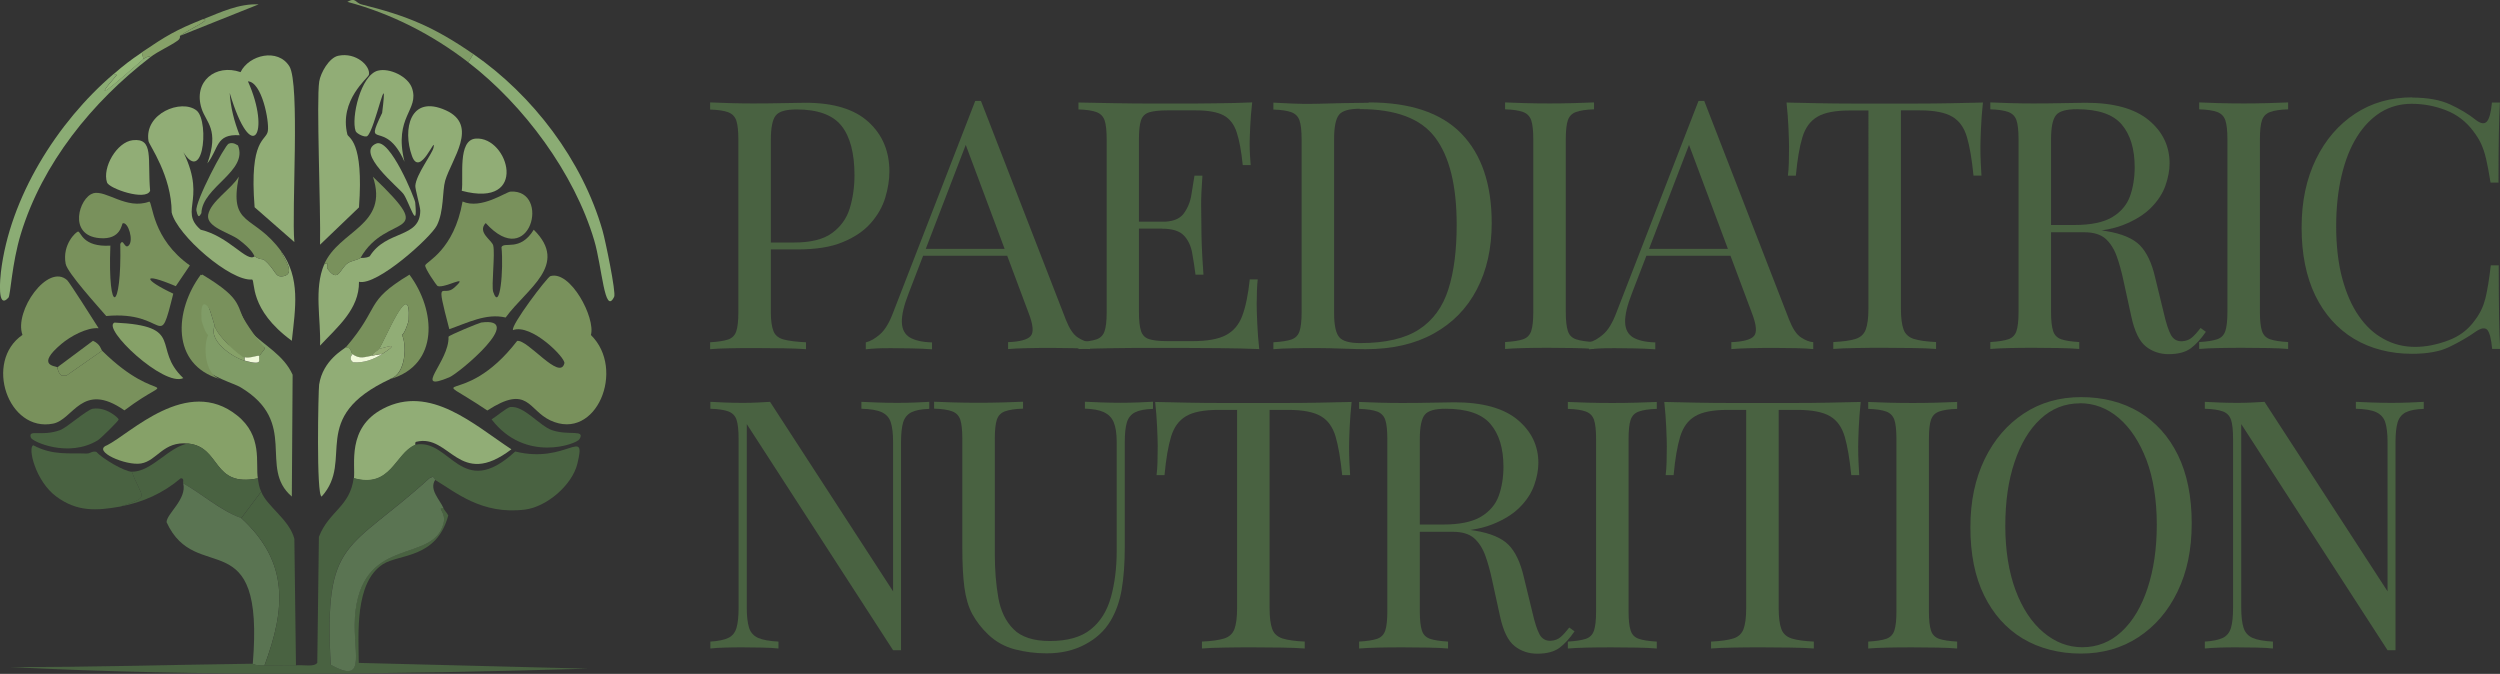 <?xml version="1.0" encoding="UTF-8"?>
<svg id="Layer_2" data-name="Layer 2" xmlns="http://www.w3.org/2000/svg" viewBox="0 0 217 58.49">
  <rect x="0" y="0" width="217" height="58.49" fill="#333333" stroke="none"/>
  <defs>
    <style>
      .cls-1 {
        fill: #496241;
      }

      .cls-1, .cls-2, .cls-3, .cls-4, .cls-5, .cls-6, .cls-7, .cls-8, .cls-9, .cls-10 {
        stroke-width: 0px;
      }

      .cls-2 {
        fill: #79915c;
      }

      .cls-3 {
        fill: #86a168;
      }

      .cls-4 {
        fill: #94b679;
      }

      .cls-5 {
        fill: #94ab74;
      }

      .cls-6 {
        fill: #5a7452;
      }

      .cls-7 {
        fill: #8bac74;
      }

      .cls-8 {
        fill: #91ad76;
      }

      .cls-9 {
        fill: #809c67;
      }

      .cls-10 {
        fill: #f0f9da;
      }
    </style>
  </defs>
  <g id="Layer_1-2" data-name="Layer 1">
    <g>
      <g id="Layer_1-2" data-name="Layer 1-2">
        <g>
          <path class="cls-2" d="M47.77,23.97c1.74-.53,3.94,3.62,3.52,5.11,3.04,2.96.48,9.28-3.52,7.41-1.93-.9-1.92-3.16-5.47-.86-5.7-3.83-2.19.17,2.59-6.04.93-.14,3.71,3.51,4.1,1.94.11-.46-2.85-3.46-4.46-2.88-.22-.39,2.96-4.59,3.24-4.68h0Z"/>
          <path class="cls-2" d="M44.32,16.63c3.52-.2,1.71,7.01-2.16,2.73-.76.8.53,1.48.65,1.94.18.72-.17,3.51,0,4.03.59,1.79.91-1.91.72-3.88.23-.51,1.62.42,2.8-1.51,3.1,3.06-.62,5.11-2.44,7.62-1.68-.4-3.32.47-4.89,1.01-1.26-4.8-.58-2.68.43-3.6,1.42-1.29-.8.08-1.44-.14-.1-.04-1.14-1.57-1.08-1.8.09-.32,2.5-1.31,3.24-5.54,1.61.72,3.77-.84,4.17-.86h0Z"/>
          <path class="cls-2" d="M8.07,16.78c1.14-.33,2.89,1.46,4.89.72.31.13.23,3.21,3.52,5.54-.41.6-.81,1.2-1.22,1.8-3.04-1.29-2.81-.56-.22.65-1.31,5.24-.47,1.44-5.82,1.94-.72-.84-3.38-3.76-3.52-4.53-.32-1.69.92-2.8,1.08-2.8.25,0,.37,1.37,2.8,1.22-.24,6.27.99,5.72.86-.14.27-.55.36.47.72.14.47-.43-.03-2.07-.5-1.94-.12.03-.12,1.45-2.01,1.29-2.82-.23-1.75-3.54-.58-3.88h0Z"/>
          <path class="cls-8" d="M20.8,11.74c-2.1-.14-1.79,1.17-2.8,2.44,1.05-2.96-.11-3.53-.5-4.75-.76-2.36,1.22-3.92,3.38-3.17.74-1.51,3.25-2.1,4.24-.5.93,1.51.18,12.55.43,15.25-1.15-1.01-2.3-2.01-3.45-3.02-.48-6.05,1.02-5.73,1.15-6.62.13-.86-.52-4.26-1.73-4.31,2.01,4.46.35,7.47-1.58,1.01.08,1.3.39,2.46.86,3.67h0Z"/>
          <path class="cls-8" d="M28.13,22.96c.49-.34.19.22.29.36.98,1.33,1.07-.05,1.8-.5.33-.2.75-.23,1.08-.43.03-.02.41.05.79-.14,1.44-2.32,4.37-1.53,4.39-3.96,0-.33-.45-1.88-.43-2.16.06-.98,1.47-2.78,1.58-3.31.25-1.21-1.17,2.66-1.87.72-.83-2.3-.18-5.38,2.95-3.96,2.87,1.31.48,4.24-.07,6.11-.25.87-.1,2.66-.72,3.88-.5,1.01-5.18,5.26-6.76,4.89.03,2.38-1.87,3.92-3.38,5.54.09-2.27-.55-4.92.36-7.05h0Z"/>
          <path class="cls-8" d="M17.06,9.59c1.18.94.56,7.38-1.58,2.8,2.79,4.84-.08,5.8,1.94,7.55,2.46.57,4.05,2.9,4.68,2.3.35.28.76.26.79.29,1.1.89.92,1.61,1.73,1.44,1.11-.23-.08-1.67-.22-2.16,1.7,2.33,1.24,4.92.93,7.77-3.75-2.73-3.15-5.19-3.45-5.32-1.85.19-6.52-3.84-6.98-5.82,0-3.19-1.96-5.86-2.01-6.19-.39-2.42,2.87-3.69,4.17-2.66h0Z"/>
          <path class="cls-8" d="M36.04,38.64c-1.75.74-2.09,3.79-5.32,2.88.15-1.17-.64-4.39,2.52-6.04,4.1-2.15,7.92,1.4,11.15,3.52-4.59,3.49-5.31-1.39-8.27-.65-.12.03-.06.28-.07.29h0Z"/>
          <path class="cls-3" d="M22.38,41.52c-4.01.81-3.16-2.72-6.04-3.02-2.18-.23-2.69,1.49-4.1,1.73-1.32.22-4.29-1.08-2.95-1.58,2.02-1.01,6.96-6.06,11.29-2.59,2.24,1.79,1.59,4.11,1.8,5.47h0Z"/>
          <path class="cls-8" d="M29.36,4.84c1.56-.33,2.82.91,2.66,1.65-.06.28-2.6,2.19-1.87,5.18.08.33,1.44.5,1.01,6.33-1.13,1.08-2.25,2.16-3.38,3.24.07-3.13-.33-12.53-.07-14.17.12-.75.85-2.06,1.65-2.23Z"/>
          <path class="cls-1" d="M7.57,39.36c.25.01.43-.23.79-.14.53.59,2.41,1.7,3.09,1.73.86,2.39,1.72,2.12-1.01,3.02-2.08.37-3.74.46-5.54-.86-1.84-1.35-2.51-4.3-2.01-4.46,1.72.91,3.1.65,4.68.72h0Z"/>
          <path class="cls-1" d="M16.34,38.5c2.89.3,2.03,3.83,6.04,3.02.06.39.11.79.29,1.15-.58.77-1.15,1.53-1.73,2.3-1.86-.7-3.33-2.07-5.04-3.02-.04-.02.13-.49-.22-.43-1.52,1.29-3.31,2.1-5.25,2.44,2.73-.9,1.87-.63,1.01-3.02,1.69.05,3.24-2.19,4.89-2.44h0Z"/>
          <g>
            <path class="cls-6" d="M20.94,44.97c4.14,3.81,3.87,7.82,2.01,12.8-.85.02-.96-.15-1.01-.14,1.05-12.6-4.92-6.7-7.48-12.3-.03-.7,1.8-2.02,1.44-3.38,1.7.96,3.17,2.33,5.04,3.02h0Z"/>
            <path class="cls-1" d="M22.67,42.67c.49,1.28,2.46,2.44,2.88,4.1.05,3.67.1,7.34.14,11-.9.05-1.83-.02-2.73,0,1.85-4.98,2.12-8.99-2.01-12.8.58-.77,1.15-1.53,1.73-2.3h0Z"/>
          </g>
          <path class="cls-8" d="M32.81,6.13c1.02-.25,2.6.51,2.95,1.51.67,1.95-1.62,2.43-.65,6.4-1.71-3.89-3.58-.82-1.94-4.24.57-4.57-.62,1.51-1.29,2.01-.2.15-.92-.2-1.01-.43-.41-1.13.44-4.88,1.94-5.25h0Z"/>
          <path class="cls-2" d="M24.4,21.81c.13.49,1.33,1.92.22,2.16-.8.17-.62-.55-1.73-1.44-.03-.03-.44,0-.79-.29-.08-.06-.12-.5-1.37-1.44-.79-.6-2.86-1.08-2.66-2.16.22-1.17,2.03-2.24,2.66-3.31-.88,4.44,1.29,3.2,3.67,6.47h0Z"/>
          <path class="cls-2" d="M31.3,22.39c-.33.21-.75.23-1.08.43-.73.45-.82,1.83-1.8.5-.1-.14.2-.7-.29-.36,1.28-2.99,5.66-3.36,4.24-7.62,5.88,5.62,1.21,2.98-1.08,7.05h0Z"/>
          <path class="cls-8" d="M41.3,12.03c2.85-.2,4.67,6.1-1.22,4.53.18-1.14-.39-4.42,1.22-4.53Z"/>
          <path class="cls-8" d="M11.52,12.17c1.86-.21,1.27,1.62,1.51,4.39-.37.92-3.57-.2-3.74-.72-.43-1.3.85-3.51,2.23-3.67h0Z"/>
          <path class="cls-1" d="M8.07,35.48c1.15-.19,2.23.81,2.23.93s-1.58,1.67-1.8,1.8c-2.57,1.57-5.72.11-5.82-.22-.26-.78.88-.06,2.52-.65.62-.22,2.33-1.78,2.88-1.87Z"/>
          <g>
            <path class="cls-1" d="M37.77,41.66s0-.13-.22-.29l-.29.14c-7.08,6.44-9.16,5.11-8.56,16.18,3.38,1.89,1.72-1.39,2.16-4.75.84-6.39,6.71-4.08,7.62-7.48.28-1.02-.63-1.41,0-1.37.09.21.32.43.43.65-1.02,3.78-4.26,3.32-5.68,4.24-2.45,1.59-2.11,6.03-2.09,8.56l19.92.5c-16.73.49-33.47.71-50.2-.14,7.02.02,14.05-.2,21.07-.29.05,0,.16.16,1.01.14.91-.02,1.83.05,2.73,0,.79-.05,1.6.16,1.87-.22.05-3.64.1-7.29.14-10.93.86-2.23,2.7-2.6,3.02-5.11,3.23.92,3.57-2.13,5.32-2.88,3.06-.66,3.99,4.93,8.7.58,4.47,1.11,6.21-2.25,5.39,1.08-.46,1.85-2.66,3.72-4.53,3.96-3.79.48-6.07-1.55-7.84-2.59h0Z"/>
            <path class="cls-6" d="M37.77,41.66c-.54.84.41,1.71.72,2.44-.63-.04.28.34,0,1.37-.91,3.4-6.78,1.08-7.62,7.48-.44,3.36,1.22,6.64-2.16,4.75-.6-11.07,1.48-9.74,8.56-16.18l.29-.14c.21.16.2.28.22.29h0Z"/>
            <path class="cls-1" d="M44.32,35.33c1.18-.12,2.51,1.64,3.6,2.01,1.46.5,2.92-.11,2.37.79-.25.41-4.7,2.08-7.62-1.73.38-.22,1.33-1.04,1.65-1.08h0Z"/>
          </g>
          <path class="cls-3" d="M9.94,28c6.25.29,3.18,2.18,5.97,4.82-1.68.8-7.13-4.35-5.97-4.82Z"/>
          <path class="cls-2" d="M41.73,28c4.03-.56-1.89,4.4-2.73,4.75-3.29,1.37.03-1.37-.07-3.52.08-.15,2.65-1.2,2.8-1.22Z"/>
          <path class="cls-8" d="M32.66,12.46c1.2-.5,3.35,4.78,3.38,5.11.25,2.68-.51,0-1.01-.72-.39-.56-4.24-3.61-2.37-4.39Z"/>
          <path class="cls-9" d="M20.65,12.61c.93,2.26-3.1,3.6-3.17,5.9-.05,0-.25.69-.43-.22-.15-.75,2.45-5.68,2.8-5.82.44-.17.75.16.79.14Z"/>
          <g>
            <path class="cls-2" d="M4.98,31.88s.02.44.36.72h.43c1.03-.72,2.06-1.44,3.09-2.16,5.14,5.08,6.69,1.61,1.94,5.18-3.68-2.57-4.42.8-6.19,1.15-3.91.78-6.02-5.39-2.66-7.7-.75-2.07,2.21-6.26,3.88-4.75.19.17,2.24,3.39,2.73,4.17-1.02-.09-2.46.71-3.24,1.37-2.25,1.9-.49,1.9-.36,2.01h0Z"/>
            <path class="cls-2" d="M8.86,30.44c-1.03.72-2.06,1.44-3.09,2.16h-.43c-.34-.28-.33-.69-.36-.72l3.09-2.3c.65.29.7.77.79.86h0Z"/>
          </g>
          <g>
            <path class="cls-9" d="M18.64,28.29c-.6,1.22,1.47,2.71,2.59,3.02,1.8.5,1.1-.16,1.29-.43.91-1.26.42.02-.86-2.16,1.29,1.28,2.97,2.09,3.74,3.81-.02,3.52-.05,7.05-.07,10.57-2.95-2.51.67-6.42-4.46-9.49-1.14-.68-7.47-1.89-3.96-8.63,1.1.72,1.34,2.12,1.73,3.31h0Z"/>
            <path class="cls-2" d="M21.66,28.72c1.28,2.17,1.77.9.86,2.16-.43.02-.86.25-1.29.14-.52-.12-2.44-1.97-2.59-2.73-.38-1.18-.63-2.59-1.73-3.31.19-.36.29-.85.65-1.15,3.81,2.31,2.76,2.62,4.1,4.89h0Z"/>
            <path class="cls-2" d="M19.08,32.89c-1.38-.44-1.42-3.01-1.01-3.81-.25-.15-.57-1.18-.58-1.29-.22-3.97,2.06,1.81,2.59,2.52.16.22.5.27.58.58.68.12,1.06.32,1.73-.14.12-.26.15-.61.58-.58-3.09-3.59-1.58-3.94-5.54-6.33-2.3,3.09-2.61,7.82,1.65,9.06h0Z"/>
            <path class="cls-3" d="M21.23,31.02v.29c-1.12-.31-3.18-1.8-2.59-3.02.15.76,2.07,2.61,2.59,2.73Z"/>
            <path class="cls-10" d="M22.53,30.87c-.2.27.51.93-1.29.43v-.29c.44.1.87-.12,1.29-.14Z"/>
          </g>
          <g>
            <path class="cls-8" d="M33.89,32.89c-7.24,3.37-3.07,7.01-5.97,10.21-.48-.02-.29-9.23-.22-9.71.32-2.14,2.17-3.08,2.3-3.24.43-.04.45.31.58.58.03.07-.4.37.07.72.93.06,1.75-.23,2.52-.72,1.31-.84.95-.8-.29-.43.52-.71,2.81-6.49,2.59-2.52,0,.11-.33,1.15-.58,1.29.41.8.37,3.37-1.01,3.81h0Z"/>
            <path class="cls-2" d="M33.89,32.89c1.38-.44,1.42-3.01,1.01-3.81.25-.15.57-1.18.58-1.29.22-3.97-2.06,1.81-2.59,2.52-.16.22-.5.27-.58.58-.68.12-1.06.32-1.73-.14-.12-.26-.15-.61-.58-.58,3.09-3.59,1.58-3.94,5.54-6.33,2.3,3.09,2.61,7.82-1.65,9.06h0Z"/>
            <path class="cls-10" d="M32.31,30.87c.29-.05.57-.12.86-.14-.77.49-1.59.78-2.52.72-.47-.35-.04-.65-.07-.72.66.47,1.05.26,1.73.14h0Z"/>
            <path class="cls-5" d="M33.17,30.73c-.29.02-.58.09-.86.14.08-.3.42-.36.58-.58,1.24-.37,1.6-.41.29.43h0Z"/>
          </g>
          <g>
            <path class="cls-7" d="M41.08,4.69c5.17,3.57,9.47,9.22,11.22,15.32.23.79,1.19,5.39,1.01,5.75-.83,1.7-1.05-2.6-1.73-4.89-1.73-5.84-6.12-11.76-10.93-15.46.14-.24.29-.48.43-.72h0Z"/>
            <path class="cls-9" d="M41.08,4.69c-.14.24-.29.48-.43.72-3.13-2.41-6.68-4.23-10.5-5.25.75-.42.68.08,1.22.22,4.01,1,6.3,1.96,9.71,4.31Z"/>
          </g>
          <g>
            <path class="cls-7" d="M13.03,4.98C8.01,8.84,3.68,14.17,1.81,20.3c-.79,2.59-.89,5.33-1.08,5.54-1.01,1.11-.7-1.79-.65-2.23.77-6.46,4.88-13.01,9.78-17.19l.29.07c-2.45,2.82-.22.81,2.3-1.37.12-.11.63-.36.58-.14Z"/>
            <path class="cls-3" d="M17.63,1.67c.78,0-1.12.81-2.01,1.44-.02.01.09.22-.22.43-.71.5-1.68.9-2.37,1.44.05-.22-.45.04-.58.14l-.14-.58c2.09-1.41,2.93-1.93,5.32-2.88h0Z"/>
            <path class="cls-4" d="M12.31,4.55l.14.58c-2.52,2.18-4.75,4.19-2.3,1.37l-.29-.07c.93-.8,1.42-1.18,2.44-1.87h0Z"/>
            <path class="cls-9" d="M15.62,3.11c.89-.63,2.79-1.43,2.01-1.44,1.53-.61,3.12-1.37,4.82-1.29-2.28.91-4.55,1.82-6.83,2.73Z"/>
          </g>
        </g>
      </g>
      <g>
        <g>
          <path class="cls-1" d="M61.66,8.89c.43.02.98.04,1.67.06.68.02,1.36.03,2.03.03.95,0,1.85-.01,2.72-.03.87-.02,1.48-.03,1.84-.03,2.44,0,4.26.56,5.47,1.67,1.21,1.11,1.81,2.54,1.81,4.29,0,.72-.12,1.49-.36,2.28s-.66,1.53-1.26,2.21-1.41,1.23-2.44,1.65c-1.03.43-2.33.63-3.9.63h-2.9v-.6h2.6c1.43,0,2.53-.27,3.28-.82.75-.55,1.27-1.26,1.54-2.15.27-.89.41-1.84.41-2.87,0-1.91-.38-3.35-1.13-4.29s-2.05-1.42-3.89-1.42c-.93,0-1.53.17-1.81.52-.28.34-.43,1.04-.43,2.09v15c0,.72.08,1.27.23,1.64s.45.6.89.72c.45.12,1.09.2,1.93.24v.6c-.53-.04-1.19-.07-1.99-.08s-1.63-.02-2.45-.02-1.52,0-2.21.02c-.68.01-1.24.04-1.67.08v-.6c.68-.04,1.2-.12,1.56-.24.35-.12.59-.36.71-.72s.18-.91.18-1.64v-15c0-.74-.06-1.3-.18-1.65-.12-.35-.36-.59-.71-.72-.35-.13-.87-.21-1.56-.23v-.6h0Z"/>
          <path class="cls-1" d="M85.14,8.74l7.38,19.02c.3.76.64,1.28,1.03,1.53s.73.39,1.06.41v.6c-.41-.04-.9-.07-1.48-.08s-1.17-.02-1.75-.02c-.78,0-1.52,0-2.21.02-.68.01-1.24.04-1.67.08v-.6c1.03-.04,1.69-.22,1.96-.53.28-.31.22-.98-.18-2.01l-5.62-15.03.49-.39-5.26,13.67c-.43,1.09-.63,1.94-.61,2.56.02.61.25,1.05.69,1.32.45.26,1.09.41,1.93.43v.6c-.57-.04-1.15-.07-1.77-.08-.62-.01-1.18-.02-1.71-.02s-.93,0-1.29.02-.68.04-.98.08v-.6c.41-.1.82-.34,1.24-.71.43-.37.81-1.01,1.15-1.92l7.11-18.33h.49ZM88.82,21.6v.6h-9.01l.3-.6h8.71Z"/>
          <path class="cls-1" d="M108.69,8.89c-.08.7-.14,1.39-.17,2.06-.03.66-.05,1.17-.05,1.51,0,.36.01.71.03,1.04s.04.61.06.83h-.69c-.12-1.19-.29-2.13-.52-2.83-.22-.69-.6-1.19-1.13-1.48-.54-.29-1.34-.44-2.4-.44h-2.51c-.68,0-1.2.06-1.56.17-.35.11-.59.34-.71.69-.12.35-.18.9-.18,1.65v15c0,.72.06,1.27.18,1.64s.36.6.71.71c.35.11.87.17,1.56.17h2.21c1.27,0,2.23-.17,2.89-.52.65-.34,1.13-.9,1.42-1.68.29-.77.51-1.83.65-3.16h.69c-.06.55-.09,1.27-.09,2.18,0,.38.02.93.05,1.65.03.71.09,1.46.17,2.22-1.03-.04-2.19-.07-3.48-.08s-2.44-.02-3.45-.02h-2.4c-1,0-2.06,0-3.19.02s-2.19.04-3.17.08v-.6c.68-.04,1.2-.12,1.56-.24.35-.12.59-.36.71-.72s.18-.91.18-1.64v-15c0-.74-.06-1.3-.18-1.65s-.36-.59-.71-.72c-.35-.13-.87-.21-1.56-.23v-.6c.99.02,2.05.04,3.17.06,1.13.02,2.19.03,3.19.03h2.4c.93,0,1.98,0,3.16-.02,1.18-.01,2.23-.04,3.16-.08h0ZM103.49,19.24v.6h-5.53v-.6h5.53ZM104.37,15.24c-.08,1.15-.12,2.03-.11,2.63.01.6.02,1.16.02,1.67s.01,1.06.03,1.67c.02.6.07,1.48.15,2.63h-.69c-.08-.64-.18-1.28-.29-1.89-.11-.61-.35-1.12-.72-1.51-.37-.39-1-.59-1.89-.59v-.6c.89,0,1.51-.23,1.86-.69.35-.47.58-1.01.68-1.64.1-.62.19-1.18.27-1.67h.69Z"/>
          <path class="cls-1" d="M118.8,8.89c3.61,0,6.29.9,8.05,2.71,1.75,1.8,2.63,4.39,2.63,7.76,0,2.2-.43,4.12-1.29,5.76-.86,1.65-2.1,2.92-3.74,3.83-1.64.91-3.61,1.36-5.93,1.36-.45,0-1.1-.02-1.96-.05s-1.63-.05-2.27-.05c-.7,0-1.4,0-2.09.02-.68.01-1.24.04-1.67.08v-.6c.68-.04,1.2-.12,1.56-.24.35-.12.59-.36.71-.72s.18-.91.18-1.64v-15c0-.74-.06-1.3-.18-1.65s-.36-.59-.71-.72c-.35-.13-.87-.21-1.56-.23v-.6c.43.02.98.05,1.67.08.68.03,1.36.04,2.03.02.7-.02,1.5-.04,2.39-.06s1.62-.03,2.18-.03h0ZM118.04,9.44c-.93,0-1.53.17-1.81.52-.28.34-.43,1.04-.43,2.09v15.12c0,1.05.15,1.74.44,2.09s.9.52,1.83.52c2.2,0,3.9-.4,5.11-1.19,1.21-.79,2.06-1.96,2.54-3.49.49-1.53.72-3.4.72-5.59,0-3.39-.62-5.91-1.86-7.56-1.24-1.66-3.42-2.48-6.55-2.48h0Z"/>
          <path class="cls-1" d="M138.36,8.89v.6c-.68.02-1.2.1-1.56.23s-.59.37-.71.72c-.12.35-.18.9-.18,1.65v15c0,.72.06,1.27.18,1.64s.36.6.71.72c.35.12.87.2,1.56.24v.6c-.47-.04-1.04-.07-1.74-.08-.69-.01-1.4-.02-2.1-.02-.78,0-1.52,0-2.21.02s-1.24.04-1.67.08v-.6c.68-.04,1.2-.12,1.56-.24.35-.12.59-.36.71-.72s.18-.91.18-1.64v-15c0-.74-.06-1.3-.18-1.65s-.36-.59-.71-.72c-.35-.13-.87-.21-1.56-.23v-.6c.43.02.98.04,1.67.06.68.02,1.42.03,2.21.03.7,0,1.41-.01,2.1-.03s1.28-.04,1.74-.06h0Z"/>
          <path class="cls-1" d="M147.92,8.74l7.38,19.02c.3.76.64,1.28,1.03,1.53s.73.39,1.06.41v.6c-.41-.04-.9-.07-1.48-.08-.59-.01-1.17-.02-1.75-.02-.78,0-1.52,0-2.21.02s-1.24.04-1.67.08v-.6c1.03-.04,1.69-.22,1.96-.53.28-.31.22-.98-.18-2.01l-5.62-15.03.49-.39-5.26,13.67c-.43,1.09-.63,1.94-.61,2.56.02.61.25,1.05.69,1.32.45.26,1.09.41,1.93.43v.6c-.57-.04-1.15-.07-1.77-.08-.62-.01-1.18-.02-1.71-.02s-.93,0-1.29.02-.68.04-.98.08v-.6c.41-.1.82-.34,1.24-.71.43-.37.81-1.01,1.15-1.92l7.11-18.33h.49,0ZM151.61,21.6v.6h-9.01l.3-.6h8.71Z"/>
          <path class="cls-1" d="M172.12,8.89c-.08.76-.14,1.51-.17,2.22s-.05,1.27-.05,1.65c0,.49.01.94.03,1.36.02.43.04.79.06,1.12h-.69c-.14-1.41-.33-2.53-.57-3.34-.24-.82-.66-1.41-1.27-1.77-.61-.36-1.54-.55-2.82-.55h-1.64v17.21c0,.81.08,1.41.23,1.81.15.41.45.67.89.82.45.14,1.09.23,1.93.27v.6c-.53-.04-1.19-.07-1.99-.08s-1.63-.02-2.45-.02c-.91,0-1.76,0-2.56.02-.79.01-1.44.04-1.92.08v-.6c.85-.04,1.49-.13,1.93-.27.45-.14.74-.42.89-.82.15-.41.23-1.01.23-1.81V9.59h-1.64c-1.25,0-2.18.18-2.8.55s-1.04.95-1.29,1.77-.44,1.93-.57,3.34h-.69c.04-.32.07-.69.08-1.12.01-.43.02-.88.02-1.36,0-.38-.02-.93-.05-1.65-.03-.71-.09-1.46-.17-2.22.85.02,1.77.04,2.77.06,1,.02,2,.03,3.01.03h5.49c1,0,2-.01,3.01-.03s1.92-.04,2.75-.06h0Z"/>
          <path class="cls-1" d="M172.78,8.89c.43.02.98.04,1.67.06.68.02,1.36.03,2.03.03.95,0,1.85-.01,2.72-.03.87-.02,1.48-.03,1.84-.03,2.44,0,4.26.51,5.47,1.51s1.81,2.26,1.81,3.75c0,.6-.12,1.25-.36,1.93s-.66,1.33-1.26,1.93-1.41,1.1-2.44,1.5-2.33.59-3.9.59h-2.9v-.6h2.6c1.43,0,2.53-.23,3.28-.68s1.27-1.06,1.54-1.81c.27-.75.41-1.6.41-2.53,0-1.59-.38-2.83-1.13-3.71-.75-.88-2.05-1.32-3.89-1.32-.93,0-1.53.17-1.81.52-.28.34-.43,1.04-.43,2.09v15c0,.72.06,1.27.18,1.64s.36.6.71.72c.35.12.87.2,1.56.24v.6c-.47-.04-1.04-.07-1.74-.08-.69-.01-1.4-.02-2.1-.02-.78,0-1.52,0-2.21.02s-1.24.04-1.67.08v-.6c.68-.04,1.2-.12,1.56-.24.35-.12.59-.36.71-.72s.18-.91.18-1.64v-15c0-.74-.06-1.3-.18-1.65s-.36-.59-.71-.72c-.35-.13-.87-.21-1.56-.23v-.6h0ZM177.59,19.63c1.09.04,1.94.09,2.57.14.62.05,1.13.1,1.53.14s.77.09,1.13.15c1.35.22,2.32.63,2.92,1.23.59.6,1.03,1.52,1.32,2.77l.75,3.08c.2.89.41,1.53.62,1.92.21.39.54.58.98.56.34-.02.63-.13.86-.33.23-.2.48-.48.74-.82l.46.33c-.43.62-.86,1.1-1.32,1.44-.46.33-1.09.5-1.92.5-.74,0-1.4-.22-1.96-.66-.57-.45-.99-1.31-1.27-2.6l-.66-3.02c-.18-.87-.39-1.62-.62-2.25-.23-.63-.56-1.13-.97-1.5-.42-.36-1.02-.55-1.83-.55h-3.27l-.06-.52h0Z"/>
          <path class="cls-1" d="M198.61,8.89v.6c-.68.02-1.2.1-1.56.23-.35.13-.59.37-.71.72-.12.35-.18.9-.18,1.65v15c0,.72.06,1.27.18,1.64s.36.6.71.72c.35.12.87.2,1.56.24v.6c-.47-.04-1.04-.07-1.74-.08-.69-.01-1.4-.02-2.1-.02-.78,0-1.52,0-2.21.02-.68.01-1.24.04-1.67.08v-.6c.68-.04,1.2-.12,1.56-.24.35-.12.59-.36.71-.72s.18-.91.18-1.64v-15c0-.74-.06-1.3-.18-1.65s-.36-.59-.71-.72c-.35-.13-.87-.21-1.56-.23v-.6c.43.02.98.04,1.67.06.68.02,1.42.03,2.21.03.7,0,1.41-.01,2.1-.03s1.28-.04,1.74-.06h0Z"/>
          <path class="cls-1" d="M209.38,8.47c1.33,0,2.43.2,3.28.59s1.62.85,2.28,1.38c.41.3.71.34.92.11.21-.23.36-.78.44-1.65h.69c-.04.74-.07,1.66-.09,2.72-.02,1.07-.03,2.48-.03,4.23h-.69c-.14-.87-.27-1.56-.39-2.07-.12-.52-.27-.95-.44-1.32s-.4-.72-.68-1.09c-.62-.83-1.41-1.43-2.36-1.8-.95-.37-1.94-.56-2.99-.56-.99,0-1.88.25-2.68.74-.79.5-1.48,1.2-2.06,2.13-.58.93-1.02,2.05-1.33,3.36s-.47,2.78-.47,4.41.17,3.19.52,4.49.82,2.39,1.44,3.28c.61.89,1.34,1.56,2.18,2.01.84.46,1.74.68,2.71.68.91,0,1.85-.18,2.85-.55.99-.36,1.76-.95,2.33-1.75.45-.58.75-1.22.92-1.9s.33-1.65.47-2.88h.69c0,1.83.01,3.31.03,4.43s.05,2.06.09,2.83h-.69c-.08-.87-.22-1.41-.41-1.64s-.51-.19-.95.09c-.74.53-1.54.98-2.37,1.38s-1.91.59-3.22.59c-1.91,0-3.59-.44-5.04-1.3-1.44-.87-2.56-2.12-3.36-3.75-.79-1.64-1.19-3.6-1.19-5.9s.42-4.23,1.24-5.93c.83-1.7,1.96-3.01,3.4-3.96,1.44-.95,3.1-1.42,4.98-1.42h0Z"/>
        </g>
        <g>
          <path class="cls-1" d="M80.66,34.89v.6c-.68.02-1.2.12-1.56.3-.35.18-.59.48-.71.88-.12.41-.18.98-.18,1.72v18.05h-.69l-12.7-19.63v15.97c0,.72.07,1.3.2,1.71s.39.7.78.88c.39.17.98.28,1.77.32v.6c-.36-.04-.84-.07-1.42-.08s-1.14-.02-1.67-.02-1.01,0-1.53.02c-.52.01-.94.04-1.29.08v-.6c.68-.04,1.2-.15,1.56-.32s.59-.47.71-.88c.12-.42.18-.98.18-1.71v-14.7c0-.74-.06-1.3-.18-1.65s-.36-.59-.71-.72c-.35-.13-.87-.21-1.56-.23v-.6c.34.02.77.04,1.29.06s1.02.03,1.53.03c.45,0,.87-.01,1.27-.03.41-.02.76-.04,1.09-.06l10.68,16.45v-12.95c0-.74-.07-1.32-.2-1.72-.13-.41-.39-.69-.78-.88-.39-.18-.98-.28-1.77-.3v-.6c.36.02.84.04,1.44.06.59.02,1.14.03,1.65.03s1.04-.01,1.56-.03c.51-.02.93-.04,1.26-.06Z"/>
          <path class="cls-1" d="M100.08,34.89v.6c-.68.02-1.2.12-1.56.3-.35.18-.59.48-.71.88-.12.41-.18.98-.18,1.72v9.1c0,1.41-.09,2.64-.27,3.69-.18,1.05-.51,1.95-.97,2.72-.51.85-1.24,1.53-2.21,2.04-.97.52-2.08.77-3.33.77-.97,0-1.89-.12-2.77-.35-.88-.23-1.65-.66-2.31-1.29-.59-.56-1.04-1.16-1.38-1.78-.33-.62-.56-1.39-.68-2.3-.12-.91-.18-2.05-.18-3.42v-9.5c0-.74-.06-1.3-.18-1.65s-.36-.59-.71-.72c-.35-.13-.87-.21-1.56-.23v-.6c.43.02.98.04,1.67.06.68.02,1.42.03,2.21.03.7,0,1.41-.01,2.1-.03.69-.02,1.28-.04,1.74-.06v.6c-.68.02-1.2.1-1.56.23s-.59.37-.71.72c-.12.35-.18.9-.18,1.65v10.01c0,1.37.1,2.63.3,3.78.2,1.15.64,2.07,1.32,2.75.67.68,1.73,1.03,3.16,1.03,1.53,0,2.72-.34,3.55-1.01.84-.67,1.42-1.61,1.75-2.8.33-1.19.5-2.53.5-4.02v-9.44c0-.74-.09-1.32-.26-1.72-.17-.41-.46-.69-.86-.88-.41-.18-.95-.28-1.64-.3v-.6c.36.02.84.04,1.44.06.59.02,1.14.03,1.65.03s1.04-.01,1.56-.03c.52-.02.93-.04,1.26-.06h0Z"/>
          <path class="cls-1" d="M117.32,34.89c-.08.76-.14,1.51-.17,2.22-.03.71-.05,1.27-.05,1.65,0,.49.01.94.03,1.36s.04.79.06,1.12h-.69c-.14-1.41-.33-2.53-.57-3.34-.24-.82-.66-1.41-1.27-1.77-.61-.36-1.54-.55-2.82-.55h-1.64v17.21c0,.81.08,1.41.23,1.81.15.41.45.67.89.82.45.14,1.09.23,1.93.27v.6c-.53-.04-1.19-.07-1.99-.08-.81-.01-1.63-.02-2.45-.02-.91,0-1.76,0-2.56.02-.79.01-1.44.04-1.92.08v-.6c.85-.04,1.49-.13,1.93-.27.45-.14.74-.42.89-.82.15-.41.23-1.01.23-1.81v-17.21h-1.64c-1.25,0-2.18.18-2.8.55s-1.04.95-1.29,1.77-.44,1.93-.57,3.34h-.69c.04-.32.07-.69.08-1.12.01-.43.02-.88.02-1.36,0-.38-.02-.93-.05-1.65-.03-.71-.09-1.46-.17-2.22.85.02,1.77.04,2.77.06,1,.02,2,.03,3.01.03h5.49c1,0,2-.01,3.01-.03,1.01-.02,1.92-.04,2.75-.06h0Z"/>
          <path class="cls-1" d="M117.99,34.89c.43.02.98.04,1.67.06.68.02,1.36.03,2.03.03.95,0,1.85-.01,2.72-.03.87-.02,1.48-.03,1.84-.03,2.44,0,4.26.51,5.47,1.51,1.21,1.01,1.81,2.26,1.81,3.75,0,.6-.12,1.25-.36,1.93s-.66,1.33-1.26,1.93-1.41,1.1-2.44,1.5-2.33.59-3.9.59h-2.9v-.6h2.6c1.43,0,2.53-.23,3.28-.68s1.27-1.06,1.54-1.81c.27-.75.41-1.6.41-2.53,0-1.59-.38-2.83-1.13-3.71s-2.05-1.32-3.89-1.32c-.93,0-1.53.17-1.81.52-.28.34-.43,1.04-.43,2.09v15c0,.72.06,1.27.18,1.64s.36.6.71.72c.35.12.87.2,1.56.24v.6c-.47-.04-1.04-.07-1.74-.08-.69-.01-1.4-.02-2.1-.02-.78,0-1.52,0-2.21.02s-1.24.04-1.67.08v-.6c.68-.04,1.2-.12,1.56-.24.35-.12.59-.36.71-.72s.18-.91.18-1.64v-15c0-.74-.06-1.3-.18-1.65s-.36-.59-.71-.72c-.35-.13-.87-.21-1.56-.23v-.6h0ZM122.79,45.63c1.09.04,1.94.09,2.57.14.62.05,1.13.1,1.53.14s.77.09,1.13.15c1.35.22,2.32.63,2.92,1.23.59.6,1.03,1.52,1.32,2.77l.75,3.08c.2.89.41,1.53.62,1.92.21.39.54.58.98.56.34-.02.63-.13.86-.33.23-.2.48-.48.74-.82l.46.33c-.43.62-.86,1.1-1.32,1.44-.46.33-1.09.5-1.92.5-.74,0-1.4-.22-1.96-.66-.57-.45-.99-1.31-1.27-2.6l-.66-3.02c-.18-.87-.39-1.62-.62-2.25-.23-.63-.56-1.13-.97-1.5-.42-.36-1.02-.55-1.83-.55h-3.27l-.06-.52h0Z"/>
          <path class="cls-1" d="M143.81,34.89v.6c-.68.02-1.2.1-1.56.23s-.59.37-.71.72c-.12.35-.18.9-.18,1.65v15c0,.72.06,1.27.18,1.64s.36.6.71.72c.35.12.87.2,1.56.24v.6c-.47-.04-1.04-.07-1.74-.08-.69-.01-1.4-.02-2.1-.02-.78,0-1.52,0-2.21.02s-1.24.04-1.67.08v-.6c.68-.04,1.2-.12,1.56-.24.35-.12.59-.36.71-.72s.18-.91.18-1.64v-15c0-.74-.06-1.3-.18-1.65s-.36-.59-.71-.72c-.35-.13-.87-.21-1.56-.23v-.6c.43.02.98.04,1.67.06.68.02,1.42.03,2.21.03.7,0,1.41-.01,2.1-.03s1.28-.04,1.74-.06Z"/>
          <path class="cls-1" d="M161.51,34.89c-.08.76-.14,1.51-.17,2.22s-.05,1.27-.05,1.65c0,.49.01.94.03,1.36s.04.79.06,1.12h-.69c-.14-1.41-.33-2.53-.57-3.34-.24-.82-.66-1.41-1.27-1.77-.61-.36-1.54-.55-2.82-.55h-1.64v17.21c0,.81.08,1.41.23,1.81.15.41.45.67.89.82.45.14,1.09.23,1.93.27v.6c-.53-.04-1.19-.07-1.99-.08s-1.63-.02-2.45-.02c-.91,0-1.76,0-2.56.02-.79.01-1.44.04-1.92.08v-.6c.85-.04,1.49-.13,1.93-.27.45-.14.74-.42.89-.82.15-.41.23-1.01.23-1.81v-17.21h-1.64c-1.25,0-2.18.18-2.8.55s-1.04.95-1.29,1.77-.44,1.93-.57,3.34h-.69c.04-.32.07-.69.08-1.12.01-.43.02-.88.02-1.36,0-.38-.02-.93-.05-1.65-.03-.71-.09-1.46-.17-2.22.85.02,1.77.04,2.77.06,1,.02,2,.03,3.01.03h5.49c1,0,2-.01,3.01-.03s1.92-.04,2.75-.06h0Z"/>
          <path class="cls-1" d="M169.88,34.89v.6c-.68.02-1.2.1-1.56.23s-.59.37-.71.72c-.12.35-.18.9-.18,1.65v15c0,.72.06,1.27.18,1.64s.36.6.71.72c.35.12.87.2,1.56.24v.6c-.47-.04-1.04-.07-1.74-.08-.69-.01-1.4-.02-2.1-.02-.78,0-1.52,0-2.21.02s-1.24.04-1.67.08v-.6c.68-.04,1.2-.12,1.56-.24.35-.12.59-.36.71-.72s.18-.91.18-1.64v-15c0-.74-.06-1.3-.18-1.65s-.36-.59-.71-.72c-.35-.13-.87-.21-1.56-.23v-.6c.43.02.98.04,1.67.06.68.02,1.42.03,2.21.03.7,0,1.41-.01,2.1-.03s1.28-.04,1.74-.06Z"/>
          <path class="cls-1" d="M180.65,34.47c1.91,0,3.59.44,5.04,1.3,1.44.87,2.56,2.11,3.36,3.74.79,1.63,1.19,3.59,1.19,5.91s-.41,4.23-1.23,5.93c-.82,1.7-1.95,3.01-3.4,3.96-1.45.95-3.11,1.42-4.99,1.42s-3.59-.44-5.04-1.3c-1.44-.87-2.56-2.12-3.36-3.75s-1.19-3.6-1.19-5.9.42-4.23,1.24-5.93c.83-1.7,1.96-3.01,3.4-3.96,1.44-.95,3.1-1.42,4.98-1.42h0ZM180.53,35.01c-1.31,0-2.45.46-3.42,1.36s-1.72,2.16-2.25,3.75c-.54,1.59-.8,3.44-.8,5.53s.3,4,.89,5.58c.59,1.58,1.4,2.8,2.42,3.66s2.14,1.29,3.37,1.29c1.31,0,2.45-.46,3.42-1.36s1.72-2.16,2.25-3.77c.53-1.6.8-3.44.8-5.52s-.3-4.03-.89-5.59c-.6-1.57-1.4-2.79-2.4-3.65s-2.14-1.29-3.39-1.29Z"/>
          <path class="cls-1" d="M210.38,34.89v.6c-.68.02-1.2.12-1.56.3-.35.18-.59.48-.71.88-.12.41-.18.98-.18,1.72v18.05h-.69l-12.7-19.63v15.97c0,.72.07,1.3.2,1.71s.39.7.78.88c.39.17.98.28,1.77.32v.6c-.36-.04-.84-.07-1.42-.08s-1.14-.02-1.67-.02-1.01,0-1.53.02-.94.04-1.29.08v-.6c.68-.04,1.2-.15,1.56-.32.35-.17.59-.47.71-.88.12-.42.18-.98.18-1.71v-14.7c0-.74-.06-1.3-.18-1.65s-.36-.59-.71-.72c-.35-.13-.87-.21-1.56-.23v-.6c.34.02.77.04,1.29.06.52.02,1.02.03,1.53.03.45,0,.87-.01,1.27-.03.41-.02.76-.04,1.09-.06l10.68,16.45v-12.95c0-.74-.07-1.32-.2-1.72-.13-.41-.39-.69-.78-.88-.39-.18-.98-.28-1.77-.3v-.6c.36.02.84.04,1.44.06.59.02,1.14.03,1.65.03s1.04-.01,1.56-.03c.51-.02.93-.04,1.26-.06h0Z"/>
        </g>
      </g>
    </g>
  </g>
</svg>
